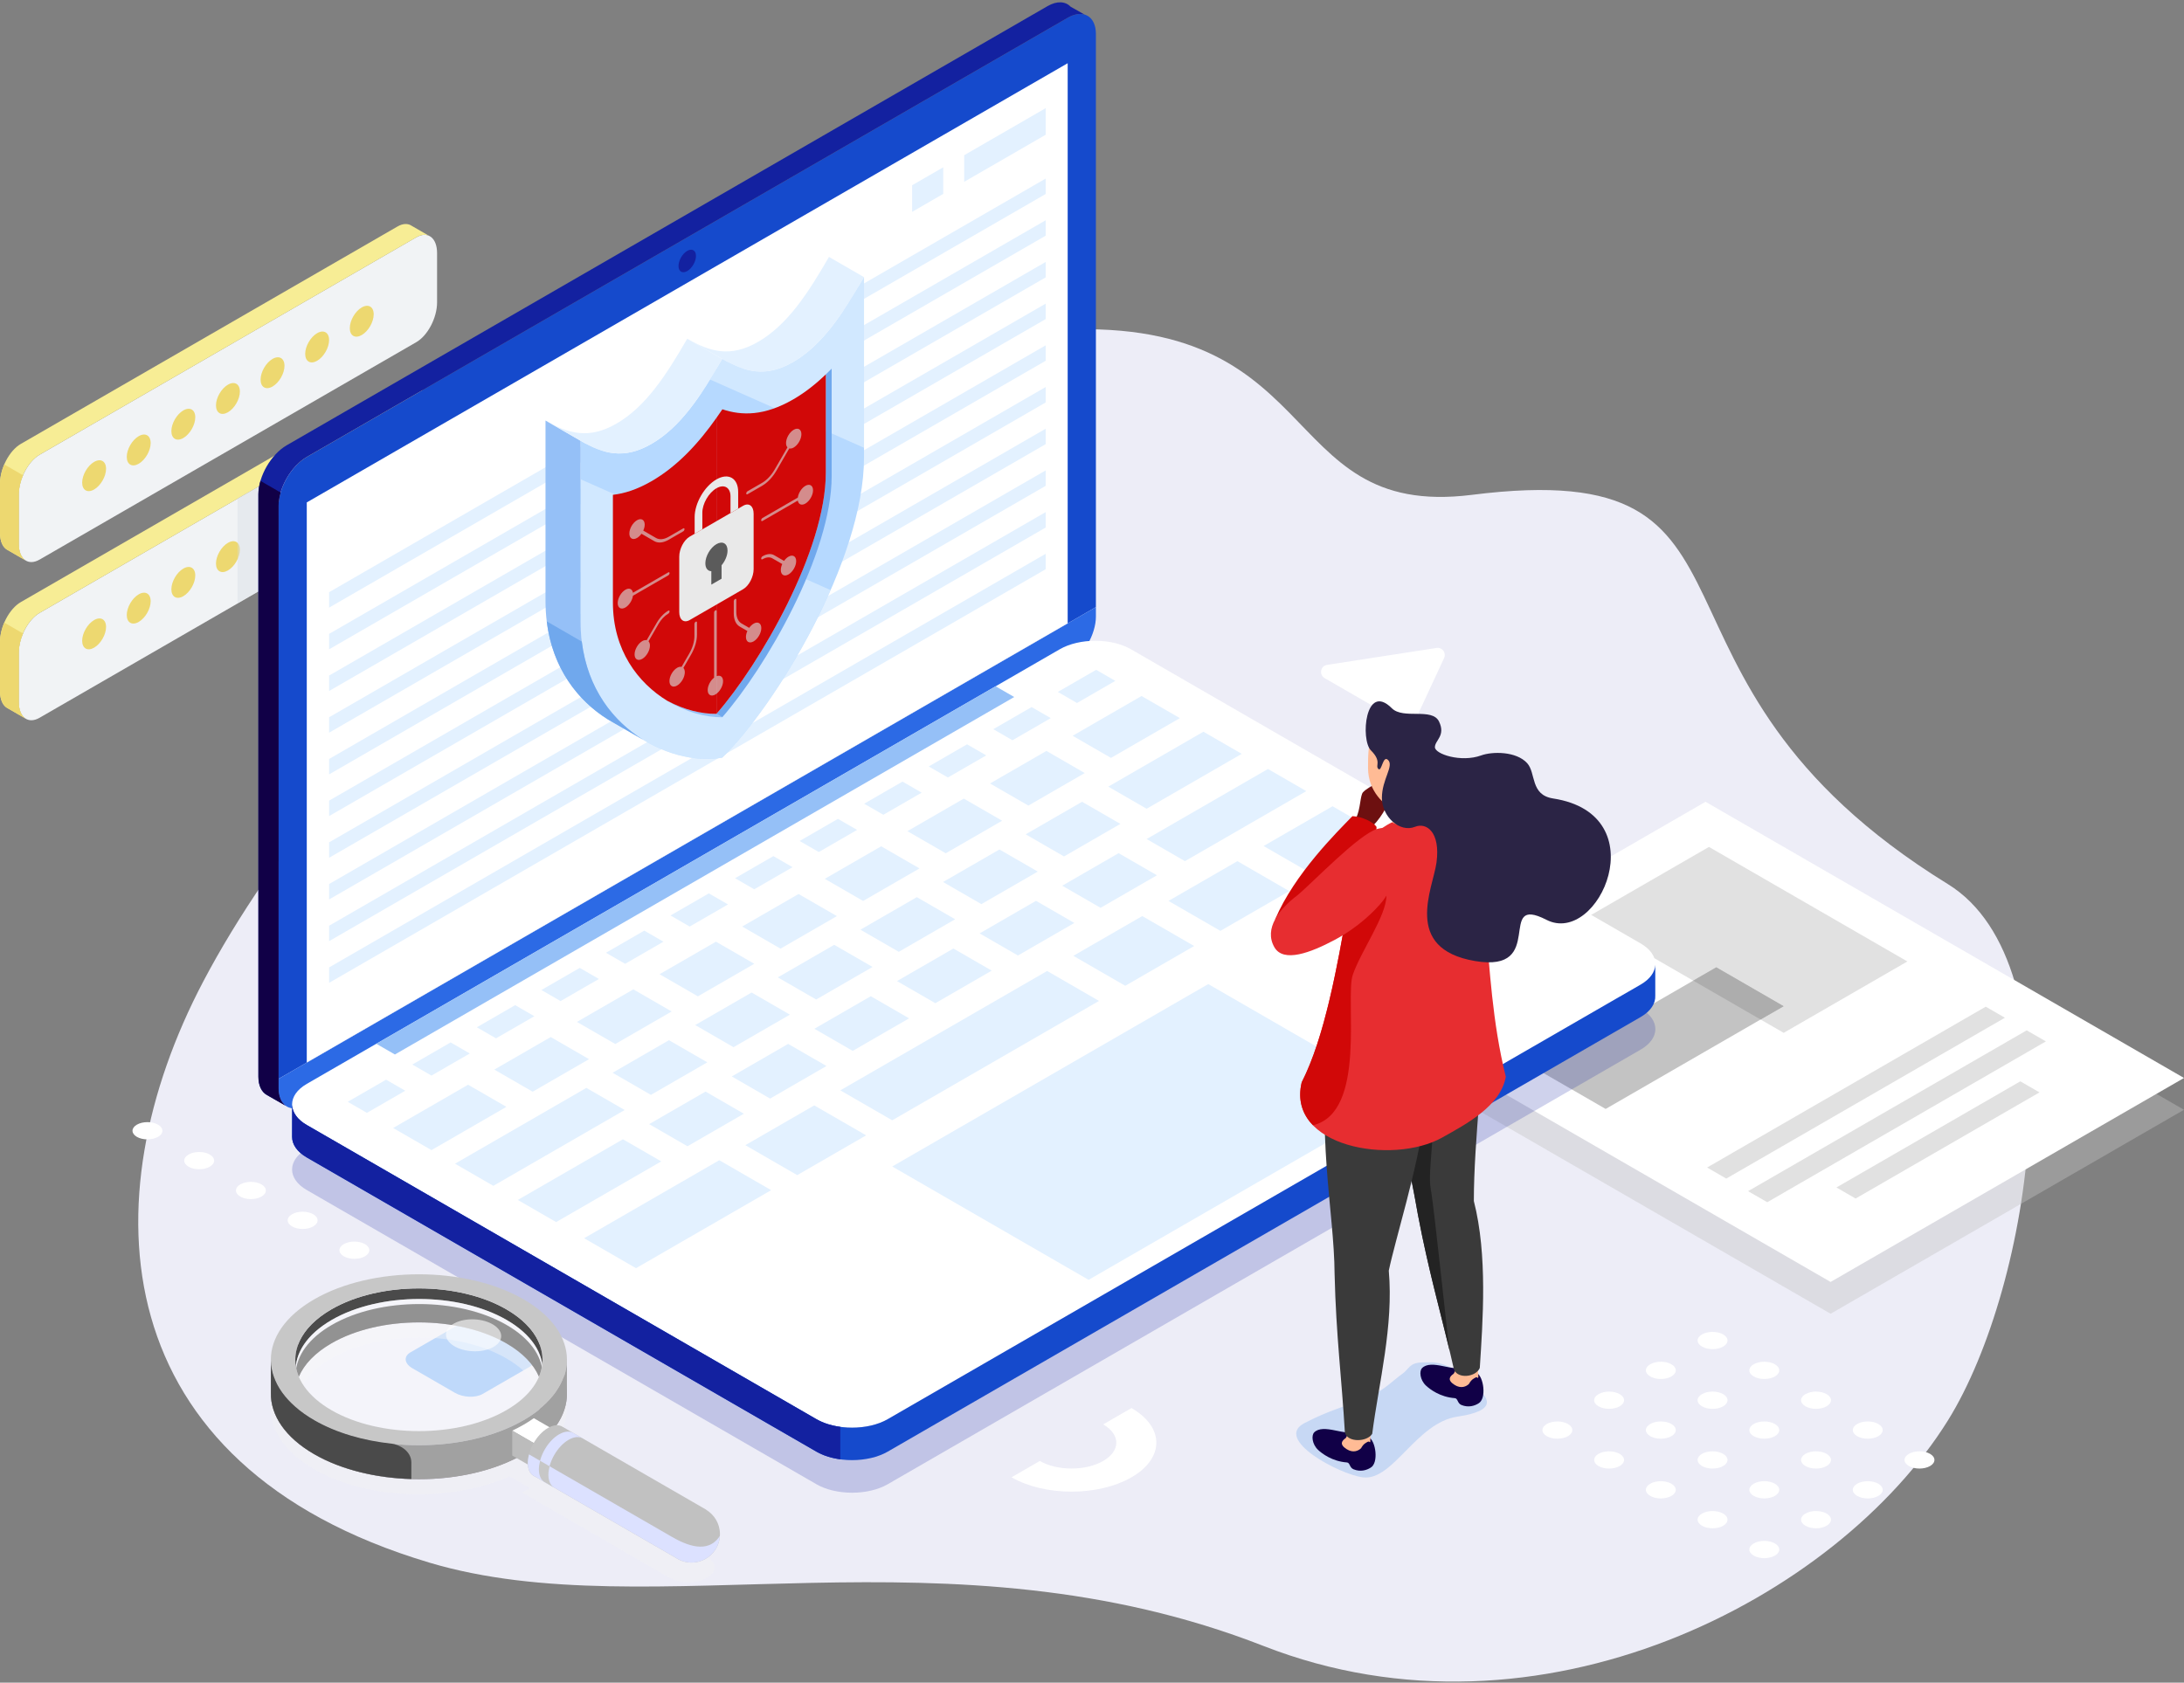 <svg xmlns="http://www.w3.org/2000/svg" width="436" height="336" viewBox="0 0 436 336" fill="none"><rect x="0" y="0" width="436" height="336" fill="#808080" stroke="none"/><g clip-path="url(#clip0_78_4802)"><path d="M85.672 312.018C20.492 292.56 17.8 239.329 40.555 196.029C67.76 144.258 141.638 72.131 206.767 66.204C265.897 60.821 253.553 103.888 293.852 98.811C358.003 90.726 321.574 135.062 388.865 176.543C415.011 192.659 405.724 256.546 388.876 283.629C366.76 319.175 307.397 350.235 252.261 328.682C189.156 304.013 130.12 325.288 85.672 312.02V312.018Z" fill="#EDEDF7"></path><path d="M288.293 131.398L282.442 144.004C282.089 144.767 281.157 145.062 280.429 144.642L264.444 135.413C263.275 134.737 263.606 132.969 264.939 132.763L286.777 129.384C287.907 129.21 288.773 130.362 288.293 131.4V131.398Z" fill="white"></path><path d="M343.995 268.897C342.83 269.569 340.94 269.569 339.775 268.897C338.61 268.225 338.61 267.133 339.775 266.459C340.94 265.788 342.83 265.788 343.995 266.459C345.16 267.131 345.16 268.223 343.995 268.897Z" fill="white"></path><path d="M333.669 274.859C332.504 275.531 330.613 275.531 329.448 274.859C328.284 274.187 328.284 273.096 329.448 272.422C330.613 271.75 332.504 271.75 333.669 272.422C334.834 273.094 334.834 274.185 333.669 274.859Z" fill="white"></path><path d="M323.342 280.821C322.177 281.493 320.287 281.493 319.122 280.821C317.957 280.149 317.957 279.058 319.122 278.384C320.287 277.712 322.177 277.712 323.342 278.384C324.507 279.056 324.507 280.147 323.342 280.821Z" fill="white"></path><path d="M308.793 284.346C309.958 283.674 311.848 283.674 313.013 284.346C314.178 285.017 314.178 286.109 313.013 286.783C311.848 287.455 309.958 287.455 308.793 286.783C307.628 286.111 307.628 285.02 308.793 284.346Z" fill="white"></path><path d="M354.322 274.859C353.157 275.531 351.266 275.531 350.102 274.859C348.937 274.187 348.937 273.096 350.102 272.422C351.266 271.75 353.157 271.75 354.322 272.422C355.487 273.094 355.487 274.185 354.322 274.859Z" fill="white"></path><path d="M343.995 280.821C342.83 281.493 340.94 281.493 339.775 280.821C338.61 280.15 338.61 279.058 339.775 278.384C340.94 277.71 342.83 277.712 343.995 278.384C345.16 279.056 345.16 280.147 343.995 280.821Z" fill="white"></path><path d="M333.669 286.783C332.504 287.455 330.613 287.455 329.448 286.783C328.284 286.111 328.284 285.02 329.448 284.346C330.613 283.674 332.504 283.674 333.669 284.346C334.834 285.017 334.834 286.109 333.669 286.783Z" fill="white"></path><path d="M319.119 290.31C320.284 289.639 322.175 289.636 323.34 290.31C324.504 290.982 324.504 292.074 323.34 292.746C322.175 293.417 320.284 293.417 319.119 292.746C317.954 292.074 317.954 290.982 319.119 290.31Z" fill="white"></path><path d="M364.651 280.821C363.486 281.493 361.595 281.493 360.43 280.821C359.265 280.149 359.265 279.058 360.43 278.384C361.595 277.712 363.486 277.712 364.651 278.384C365.815 279.056 365.815 280.147 364.651 280.821Z" fill="white"></path><path d="M354.322 286.783C353.157 287.455 351.266 287.455 350.102 286.783C348.937 286.111 348.937 285.02 350.102 284.346C351.266 283.674 353.157 283.674 354.322 284.346C355.487 285.017 355.487 286.109 354.322 286.783Z" fill="white"></path><path d="M343.995 292.745C342.83 293.417 340.94 293.417 339.775 292.745C338.61 292.074 338.61 290.982 339.775 290.31C340.94 289.636 342.83 289.636 343.995 290.31C345.16 290.982 345.16 292.074 343.995 292.745Z" fill="white"></path><path d="M329.446 296.272C330.613 295.601 332.501 295.601 333.666 296.272C334.831 296.944 334.831 298.036 333.666 298.71C332.501 299.382 330.611 299.382 329.446 298.71C328.281 298.038 328.281 296.946 329.446 296.272Z" fill="white"></path><path d="M374.977 286.783C373.812 287.455 371.922 287.455 370.757 286.783C369.592 286.111 369.592 285.02 370.757 284.346C371.922 283.674 373.812 283.674 374.977 284.346C376.142 285.017 376.142 286.109 374.977 286.783Z" fill="white"></path><path d="M364.651 292.745C363.486 293.417 361.595 293.417 360.43 292.745C359.265 292.074 359.265 290.982 360.43 290.308C361.595 289.636 363.486 289.636 364.651 290.308C365.815 290.982 365.815 292.074 364.651 292.745Z" fill="white"></path><path d="M354.322 298.707C353.157 299.379 351.266 299.379 350.102 298.707C348.937 298.033 348.937 296.944 350.102 296.27C351.266 295.598 353.157 295.598 354.322 296.27C355.487 296.942 355.487 298.033 354.322 298.707Z" fill="white"></path><path d="M339.775 302.234C340.94 301.563 342.83 301.563 343.995 302.234C345.16 302.906 345.16 304 343.995 304.672C342.83 305.343 340.94 305.343 339.775 304.672C338.61 304 338.61 302.906 339.775 302.234Z" fill="white"></path><path d="M381.084 290.308C382.248 289.636 384.139 289.636 385.304 290.308C386.469 290.982 386.469 292.074 385.304 292.745C384.139 293.417 382.248 293.417 381.084 292.745C379.919 292.074 379.919 290.982 381.084 290.308Z" fill="white"></path><path d="M370.757 296.272C371.922 295.601 373.812 295.601 374.977 296.272C376.142 296.944 376.142 298.036 374.977 298.71C373.812 299.382 371.922 299.382 370.757 298.71C369.592 298.036 369.592 296.946 370.757 296.272Z" fill="white"></path><path d="M360.428 302.234C361.593 301.563 363.484 301.563 364.648 302.234C365.813 302.906 365.813 304 364.648 304.672C363.484 305.343 361.593 305.343 360.428 304.672C359.263 304 359.263 302.906 360.428 302.234Z" fill="white"></path><path d="M350.102 308.197C351.266 307.525 353.157 307.525 354.322 308.197C355.487 308.869 355.487 309.96 354.322 310.634C353.157 311.306 351.266 311.306 350.102 310.634C348.937 309.962 348.937 308.871 350.102 308.197Z" fill="white"></path><path d="M27.326 224.576C28.491 223.904 30.381 223.904 31.546 224.576C32.711 225.25 32.711 226.34 31.546 227.014C30.381 227.685 28.491 227.685 27.326 227.014C26.161 226.342 26.161 225.25 27.326 224.576Z" fill="white"></path><path d="M37.653 230.54C38.818 229.869 40.708 229.869 41.873 230.54C43.038 231.212 43.038 232.304 41.873 232.978C40.708 233.65 38.818 233.65 37.653 232.978C36.486 232.304 36.486 231.214 37.653 230.54Z" fill="white"></path><path d="M47.979 236.502C49.144 235.831 51.034 235.831 52.199 236.502C53.364 237.174 53.364 238.266 52.199 238.94C51.034 239.612 49.144 239.612 47.979 238.94C46.814 238.268 46.814 237.176 47.979 236.502Z" fill="white"></path><path d="M58.308 242.462C59.475 241.791 61.363 241.791 62.528 242.462C63.693 243.136 63.693 244.226 62.528 244.9C61.361 245.572 59.472 245.572 58.308 244.9C57.143 244.228 57.143 243.136 58.308 242.462Z" fill="white"></path><path d="M68.634 248.427C69.801 247.755 71.69 247.755 72.855 248.427C74.019 249.098 74.019 250.19 72.855 250.864C71.688 251.536 69.799 251.536 68.634 250.864C67.469 250.19 67.469 249.101 68.634 248.427Z" fill="white"></path><path d="M91.224 264.685L81.944 270.042C80.529 270.858 80.705 272.286 82.34 273.229L90.825 278.129C92.46 279.073 94.931 279.174 96.344 278.358L105.624 273.001C107.039 272.185 106.862 270.757 105.228 269.814L96.742 264.913C95.108 263.97 92.636 263.867 91.224 264.685Z" fill="#95C0F7"></path><path d="M225.883 281.168L220.233 284.43C223.725 286.448 223.725 289.714 220.233 291.731C216.74 293.749 211.08 293.749 207.587 291.731L201.937 294.994C208.55 298.811 219.272 298.811 225.885 294.994C232.497 291.176 232.497 284.986 225.885 281.168H225.883Z" fill="white"></path><path d="M7.904 111.743L83.102 68.329C85.397 67.005 87.255 63.45 87.255 60.39V50.533C87.255 47.473 85.395 46.067 83.102 47.391L7.904 90.806C5.609 92.13 3.751 95.685 3.751 98.742V108.6C3.751 111.659 5.611 113.065 7.904 111.741V111.743Z" fill="#F1F3F5"></path><path d="M47.889 78.19C47.889 76.668 46.821 76.052 45.503 76.812C44.185 77.573 43.117 79.424 43.117 80.947C43.117 82.469 44.185 83.085 45.503 82.325C46.821 81.564 47.889 79.713 47.889 78.19Z" fill="#EDD870"></path><path d="M56.794 73.048C56.794 71.526 55.726 70.91 54.408 71.67C53.091 72.43 52.023 74.282 52.023 75.804C52.023 77.327 53.091 77.942 54.408 77.182C55.726 76.422 56.794 74.571 56.794 73.048Z" fill="#EDD870"></path><path d="M65.697 67.907C65.697 66.384 64.629 65.769 63.312 66.529C61.994 67.289 60.926 69.141 60.926 70.663C60.926 72.185 61.994 72.801 63.312 72.041C64.629 71.281 65.697 69.429 65.697 67.907Z" fill="#EDD870"></path><path d="M74.603 62.767C74.603 61.245 73.535 60.629 72.217 61.389C70.9 62.149 69.832 64.001 69.832 65.523C69.832 67.045 70.9 67.661 72.217 66.901C73.535 66.141 74.603 64.289 74.603 62.767Z" fill="#EDD870"></path><path d="M34.212 86.086C34.212 84.564 35.28 82.714 36.598 81.952C37.916 81.192 38.983 81.808 38.983 83.33C38.983 84.852 37.916 86.702 36.598 87.464C35.28 88.224 34.212 87.608 34.212 86.086Z" fill="#EDD870"></path><path d="M25.306 91.228C25.306 89.705 26.374 87.856 27.692 87.094C29.009 86.334 30.077 86.949 30.077 88.472C30.077 89.994 29.009 91.844 27.692 92.606C26.374 93.366 25.306 92.75 25.306 91.228Z" fill="#EDD870"></path><path d="M16.403 96.367C16.403 94.845 17.471 92.996 18.788 92.233C20.106 91.473 21.174 92.089 21.174 93.611C21.174 95.134 20.106 96.983 18.788 97.745C17.471 98.505 16.403 97.89 16.403 96.367Z" fill="#EDD870"></path><path d="M4.156 88.642L79.353 45.228C80.462 44.588 81.465 44.59 82.21 45.103L85.673 47.101C84.964 46.763 84.073 46.83 83.102 47.392L7.904 90.806C5.609 92.13 3.751 95.685 3.751 98.743V108.6C3.751 110.228 4.281 111.382 5.12 111.911L1.585 109.87H1.587C0.622 109.411 0.002 108.201 0.002 106.436V96.579C0.002 93.519 1.863 89.966 4.156 88.642Z" fill="#F7ED95"></path><path d="M3.749 98.745V108.602C3.749 110.23 4.279 111.384 5.118 111.913L1.583 109.872H1.585C0.62 109.414 0 108.203 0 106.438V96.581C0 95.321 0.319 93.98 0.851 92.744L4.599 94.908C4.068 96.144 3.749 97.485 3.749 98.745Z" fill="#EDD870"></path><path d="M7.904 143.326L83.102 99.912C85.397 98.587 87.255 95.032 87.255 91.975V82.118C87.255 79.058 85.395 77.652 83.102 78.976L7.904 122.391C5.609 123.715 3.751 127.27 3.751 130.327V140.184C3.751 143.244 5.611 144.65 7.904 143.326Z" fill="#F1F3F5"></path><path d="M47.889 109.773C47.889 108.251 46.821 107.635 45.503 108.395C44.185 109.155 43.117 111.007 43.117 112.529C43.117 114.051 44.185 114.667 45.503 113.907C46.821 113.147 47.889 111.295 47.889 109.773Z" fill="#EDD870"></path><path d="M56.794 104.633C56.794 103.111 55.726 102.495 54.408 103.255C53.091 104.015 52.023 105.867 52.023 107.389C52.023 108.912 53.091 109.527 54.408 108.767C55.726 108.007 56.794 106.156 56.794 104.633Z" fill="#EDD870"></path><path d="M65.697 99.492C65.697 97.969 64.629 97.354 63.312 98.114C61.994 98.874 60.926 100.725 60.926 102.248C60.926 103.77 61.994 104.386 63.312 103.626C64.629 102.866 65.697 101.014 65.697 99.492Z" fill="#EDD870"></path><path d="M74.603 94.35C74.603 92.828 73.535 92.212 72.217 92.972C70.9 93.732 69.832 95.584 69.832 97.106C69.832 98.628 70.9 99.244 72.217 98.484C73.535 97.724 74.603 95.872 74.603 94.35Z" fill="#EDD870"></path><path d="M34.212 117.671C34.212 116.149 35.28 114.299 36.598 113.537C37.916 112.777 38.983 113.393 38.983 114.915C38.983 116.437 37.916 118.287 36.598 119.049C35.28 119.809 34.212 119.193 34.212 117.671Z" fill="#EDD870"></path><path d="M25.306 122.811C25.306 121.288 26.374 119.439 27.692 118.677C29.009 117.917 30.077 118.532 30.077 120.055C30.077 121.577 29.009 123.427 27.692 124.189C26.374 124.949 25.306 124.333 25.306 122.811Z" fill="#EDD870"></path><path d="M16.403 127.952C16.403 126.43 17.471 124.58 18.788 123.818C20.106 123.058 21.174 123.674 21.174 125.196C21.174 126.719 20.106 128.568 18.788 129.33C17.471 130.09 16.403 129.475 16.403 127.952Z" fill="#EDD870"></path><path d="M4.156 120.227L79.353 76.812C80.462 76.173 81.465 76.175 82.21 76.688L85.673 78.686C84.964 78.348 84.073 78.415 83.102 78.977L7.904 122.391C5.609 123.715 3.751 127.27 3.751 130.327V140.185C3.751 141.812 4.281 142.967 5.12 143.496L1.585 141.455H1.587C0.622 140.996 0.002 139.786 0.002 138.021V128.164C0.002 125.104 1.863 121.551 4.156 120.227Z" fill="#F7ED95"></path><path d="M3.749 130.33V140.187C3.749 141.815 4.279 142.969 5.118 143.498L1.583 141.457H1.585C0.62 140.998 0 139.788 0 138.023V128.166C0 126.906 0.319 125.565 0.851 124.329L4.599 126.493C4.068 127.728 3.749 129.07 3.749 130.33Z" fill="#EDD870"></path><path opacity="0.4" d="M47.428 99.468L52.471 96.661V117.596L47.428 120.404V99.468Z" fill="#D5DDE5"></path><path opacity="0.4" d="M365.449 262.338L436 221.605L340.479 166.456L269.93 207.189L365.449 262.338Z" fill="#C3C3C3"></path><path d="M365.449 255.984L436 215.253L340.479 160.104L269.93 200.837L365.449 255.984Z" fill="white"></path><path d="M344.622 235.344L400.249 203.227L396.42 201.018L340.795 233.135L344.622 235.344Z" fill="#E1E1E1"></path><path d="M352.802 240.066L408.429 207.951L404.6 205.742L348.975 237.857L352.802 240.066Z" fill="#E1E1E1"></path><path d="M370.44 239.329L407.15 218.133L403.324 215.924L366.614 237.118L370.44 239.329Z" fill="#E1E1E1"></path><path d="M316.471 183.375L341.166 169.117L380.777 191.988L356.083 206.244L316.471 183.375Z" fill="#E1E1E1"></path><path d="M320.541 221.439L356.072 200.925L342.626 193.161L307.094 213.677L320.541 221.439Z" fill="#C3C3C3"></path><path d="M338.024 195.818L342.626 193.161L356.072 200.925L351.471 203.58L338.024 195.818Z" fill="#ADADAD"></path><path d="M218.781 6.804C218.781 3.223 216.245 1.759 213.147 3.551L61.242 91.249C58.144 93.038 55.608 97.431 55.605 101.014V215.431L218.779 121.226V6.804H218.781Z" fill="#154ACC"></path><path d="M55.608 215.432V217.318C55.608 220.899 58.144 222.361 61.242 220.571L213.147 132.873C216.245 131.083 218.781 126.689 218.781 123.11V121.226L55.608 215.432Z" fill="#2C6AE5"></path><path d="M57.223 88.922L209.125 1.223C211.019 0.13 212.701 0.257 213.724 1.333L216.521 2.916C215.573 2.64 214.411 2.821 213.145 3.551L61.24 91.25C58.142 93.039 55.606 97.431 55.603 101.014V215.432V217.318C55.603 218.965 56.146 220.156 57.027 220.797L53.259 218.638C52.227 218.054 51.584 216.788 51.584 214.99V98.687C51.584 95.106 54.12 90.713 57.221 88.924L57.223 88.922Z" fill="#1321A0"></path><path d="M213.146 12.624L213.144 124.479L61.242 212.178V100.325L213.146 12.624Z" fill="white"></path><path opacity="0.2" d="M225.779 142.635C221.869 140.38 215.474 140.38 211.564 142.635L61.243 229.423C57.332 231.683 57.332 235.374 61.243 237.63L162.995 296.382C166.905 298.634 173.3 298.634 177.21 296.382L327.534 209.59C331.446 207.333 331.446 203.643 327.534 201.382L225.779 142.635Z" fill="#1321A0"></path><path d="M225.779 129.647C221.869 127.392 215.474 127.392 211.564 129.647L61.243 216.435C57.333 218.696 57.333 222.386 61.243 224.643L162.995 283.394C166.905 285.646 173.3 285.646 177.21 283.394L327.534 196.602C331.446 194.345 331.446 190.655 327.534 188.394L225.779 129.647Z" fill="white"></path><path d="M327.534 196.602L177.21 283.394C173.3 285.646 166.905 285.646 162.995 283.394L61.242 224.642C59.363 223.562 58.398 222.143 58.325 220.715C58.314 220.715 58.314 227.013 58.314 227.013C58.312 228.501 59.283 229.991 61.242 231.121L162.995 289.873C166.905 292.129 173.3 292.129 177.21 289.873L327.534 203.083C329.566 201.909 330.531 200.348 330.449 198.804V192.674C330.378 194.102 329.409 195.516 327.534 196.6V196.602Z" fill="#154ACC"></path><path d="M138.94 51.103C138.94 49.99 138.158 49.54 137.196 50.096C136.231 50.651 135.452 52.006 135.452 53.119C135.452 54.232 136.233 54.682 137.196 54.127C138.16 53.571 138.94 52.217 138.94 51.103Z" fill="#1321A0"></path><path d="M215.005 140.376L222.655 135.96L218.831 133.751L211.178 138.167L215.005 140.376Z" fill="#E3F1FF"></path><path d="M202.118 147.817L209.77 143.399L205.944 141.19L198.292 145.608L202.118 147.817Z" fill="#E3F1FF"></path><path d="M189.231 155.257L196.881 150.839L193.057 148.629L185.405 153.05L189.231 155.257Z" fill="#E3F1FF"></path><path d="M176.347 162.698L183.995 158.282L180.168 156.071L172.518 160.489L176.347 162.698Z" fill="#E3F1FF"></path><path d="M163.457 170.138L171.108 165.719L167.281 163.512L159.631 167.931L163.457 170.138Z" fill="#E3F1FF"></path><path d="M150.571 177.579L158.221 173.16L154.397 170.951L146.742 175.367L150.571 177.579Z" fill="#E3F1FF"></path><path d="M137.684 185.02L145.332 180.602L141.508 178.393L133.858 182.809L137.684 185.02Z" fill="#E3F1FF"></path><path d="M124.795 192.459L132.448 188.041L128.621 185.832L120.969 190.25L124.795 192.459Z" fill="#E3F1FF"></path><path d="M111.909 199.899L119.561 195.483L115.735 193.273L108.082 197.69L111.909 199.899Z" fill="#E3F1FF"></path><path d="M99.022 207.34L106.674 202.922L102.846 200.712L95.195 205.131L99.022 207.34Z" fill="#E3F1FF"></path><path d="M86.135 214.779L93.785 210.363L89.959 208.154L82.309 212.572L86.135 214.779Z" fill="#E3F1FF"></path><path d="M73.246 222.221L80.901 217.802L77.075 215.593L69.422 220.012L73.246 222.221Z" fill="#E3F1FF"></path><path d="M221.787 151.342L235.544 143.399L227.892 138.981L214.135 146.924L221.787 151.342Z" fill="#E3F1FF"></path><path d="M228.903 161.495L247.894 150.531L240.242 146.112L221.251 157.078L228.903 161.495Z" fill="#E3F1FF"></path><path d="M236.556 171.959L260.781 157.972L253.131 153.554L228.906 167.541L236.556 171.959Z" fill="#E3F1FF"></path><path d="M262.62 174.918L276.377 166.974L266.018 160.995L252.261 168.936L262.62 174.918Z" fill="#E3F1FF"></path><path d="M243.629 185.881L257.386 177.941L247.027 171.959L233.27 179.9L243.629 185.881Z" fill="#E3F1FF"></path><path d="M224.636 196.847L238.393 188.904L228.034 182.923L214.277 190.866L224.636 196.847Z" fill="#E3F1FF"></path><path d="M159.153 234.655L172.91 226.71L162.551 220.73L148.792 228.674L159.153 234.655Z" fill="#E3F1FF"></path><path d="M126.968 253.237L153.95 237.657L143.591 231.677L116.609 247.255L126.968 253.237Z" fill="#E3F1FF"></path><path d="M178.115 223.706L219.4 199.871L209.043 193.889L167.754 217.727L178.115 223.706Z" fill="#E3F1FF"></path><path d="M205.294 160.864L216.551 154.366L208.901 149.947L197.642 156.446L205.294 160.864Z" fill="#E3F1FF"></path><path d="M212.41 171.018L223.669 164.518L216.017 160.1L204.758 166.6L212.41 171.018Z" fill="#E3F1FF"></path><path d="M219.709 181.278L230.966 174.78L223.316 170.361L212.057 176.862L219.709 181.278Z" fill="#E3F1FF"></path><path d="M203.216 190.799L214.473 184.299L206.823 179.883L195.564 186.383L203.216 190.799Z" fill="#E3F1FF"></path><path d="M186.723 200.323L197.982 193.822L190.33 189.406L179.073 195.905L186.723 200.323Z" fill="#E3F1FF"></path><path d="M170.23 209.846L181.486 203.346L173.836 198.928L162.579 205.428L170.23 209.846Z" fill="#E3F1FF"></path><path d="M153.737 219.367L164.993 212.867L157.343 208.449L146.086 214.949L153.737 219.367Z" fill="#E3F1FF"></path><path d="M137.243 228.889L148.5 222.391L140.85 217.97L129.591 224.471L137.243 228.889Z" fill="#E3F1FF"></path><path d="M111.022 244.03L132.009 231.912L124.356 227.494L103.369 239.612L111.022 244.03Z" fill="#E3F1FF"></path><path d="M195.915 180.539L207.174 174.041L199.521 169.623L188.265 176.123L195.915 180.539Z" fill="#E3F1FF"></path><path d="M179.424 190.063L190.68 183.562L183.03 179.144L171.771 185.644L179.424 190.063Z" fill="#E3F1FF"></path><path d="M162.933 199.586L174.19 193.086L166.537 188.667L155.278 195.168L162.933 199.586Z" fill="#E3F1FF"></path><path d="M146.437 209.108L157.696 202.609L150.044 198.189L138.785 204.689L146.437 209.108Z" fill="#E3F1FF"></path><path d="M129.944 218.631L141.203 212.131L133.548 207.712L122.291 214.213L129.944 218.631Z" fill="#E3F1FF"></path><path d="M98.486 236.793L124.71 221.652L117.057 217.234L90.834 232.373L98.486 236.793Z" fill="#E3F1FF"></path><path d="M188.801 170.387L200.06 163.887L192.407 159.468L181.15 165.971L188.801 170.387Z" fill="#E3F1FF"></path><path d="M172.308 179.908L183.564 173.408L175.914 168.992L164.655 175.49L172.308 179.908Z" fill="#E3F1FF"></path><path d="M155.816 189.43L167.071 182.932L159.421 178.516L148.164 185.014L155.816 189.43Z" fill="#E3F1FF"></path><path d="M139.321 198.953L150.58 192.453L142.929 188.037L131.67 194.537L139.321 198.953Z" fill="#E3F1FF"></path><path d="M122.828 208.474L134.087 201.976L126.434 197.56L115.175 204.058L122.828 208.474Z" fill="#E3F1FF"></path><path d="M106.334 217.998L117.593 211.498L109.941 207.082L98.682 213.582L106.334 217.998Z" fill="#E3F1FF"></path><path d="M86.135 229.66L101.097 221.021L93.447 216.603L78.483 225.244L86.135 229.66Z" fill="#E3F1FF"></path><path d="M78.837 210.565L202.472 139.183L198.757 137.041L75.122 208.423L78.837 210.565Z" fill="#95C0F7"></path><path d="M178.117 232.93L241.207 196.505L280.41 219.139L217.322 255.564L178.117 232.93Z" fill="#E3F1FF"></path><path d="M55.605 101.014V215.432V217.318C55.605 218.965 56.148 220.156 57.029 220.797L53.261 218.638C52.229 218.054 51.586 216.788 51.586 214.99V98.687C51.586 97.83 51.734 96.928 51.997 96.025L56.019 98.347C55.754 99.251 55.605 100.155 55.605 101.014Z" fill="#110047"></path><path d="M61.242 224.645L162.995 283.396C164.351 284.178 166.009 284.682 167.755 284.921V291.404C166.009 291.165 164.351 290.659 162.995 289.877L61.242 231.126C59.283 229.996 58.312 228.506 58.314 227.018C58.314 227.018 58.314 220.72 58.325 220.72C58.398 222.147 59.365 223.564 61.242 224.647V224.645Z" fill="#1321A0"></path><path d="M192.486 36.303L208.753 26.911V21.597L192.486 30.989V36.303Z" fill="#E3F1FF"></path><path d="M182.09 42.304L188.304 38.717V33.405L182.09 36.992V42.304Z" fill="#E3F1FF"></path><path d="M65.698 121.331L208.753 38.738V35.657L65.698 118.25V121.331Z" fill="#E3F1FF"></path><path d="M65.698 129.656L208.753 47.064V43.981L65.698 126.574V129.656Z" fill="#E3F1FF"></path><path d="M65.698 137.982L208.753 55.389V52.308L65.698 134.901V137.982Z" fill="#E3F1FF"></path><path d="M65.698 146.306L208.753 63.715V60.631L65.698 143.225V146.306Z" fill="#E3F1FF"></path><path d="M65.698 154.633L208.753 72.039V68.958L65.698 151.552V154.633Z" fill="#E3F1FF"></path><path d="M65.698 162.957L208.753 80.366V77.282L65.698 159.876V162.957Z" fill="#E3F1FF"></path><path d="M65.698 171.283L208.753 88.69V85.608L65.698 168.202V171.283Z" fill="#E3F1FF"></path><path d="M65.698 179.607L208.753 97.016V93.933L65.698 176.526V179.607Z" fill="#E3F1FF"></path><path d="M65.698 187.933L208.753 105.34V102.259L65.698 184.852V187.933Z" fill="#E3F1FF"></path><path d="M65.698 196.258L208.753 113.666V110.583L65.698 193.177V196.258Z" fill="#E3F1FF"></path><path opacity="0.4" d="M62.727 269.25C74.267 262.586 92.983 262.586 104.526 269.25C115.499 275.587 116.033 285.659 106.143 292.364L110.107 294.653L111.664 293.755L140.792 310.612C142.995 311.883 143.234 313.806 141.326 314.908L140.811 315.205C138.904 316.305 135.575 316.168 133.372 314.897L104.244 298.042L105.801 297.144L101.729 294.793C90.134 299.997 73.382 299.539 62.727 293.387C51.183 286.723 51.183 275.918 62.727 269.254V269.25ZM66.176 291.391C75.814 296.955 91.439 296.955 101.077 291.391C110.714 285.827 110.714 276.805 101.077 271.24C91.439 265.676 75.811 265.676 66.174 271.24C56.536 276.803 56.536 285.825 66.174 291.391H66.176Z" fill="#F3F3F3"></path><path d="M104.526 290.379C92.985 297.043 74.269 297.043 62.728 290.379C51.185 283.715 51.185 272.91 62.728 266.246C74.269 259.582 92.987 259.582 104.528 266.246C116.071 272.912 116.069 283.715 104.528 290.381L104.526 290.379ZM101.079 268.236C91.441 262.672 75.813 262.672 66.176 268.236C56.538 273.799 56.538 282.821 66.176 288.387C75.813 293.951 91.439 293.951 101.076 288.387C110.714 282.823 110.714 273.802 101.076 268.236H101.079Z" fill="#A399A3"></path><path d="M66.175 261.447C75.813 255.883 91.441 255.883 101.078 261.447C107.404 265.099 109.579 270.24 107.6 274.917C106.565 272.469 104.39 270.148 101.078 268.236C91.441 262.672 75.813 262.672 66.175 268.236C62.864 270.148 60.691 272.469 59.656 274.917C57.677 270.24 59.852 265.099 66.175 261.447Z" fill="#4A4A4A"></path><path opacity="0.4" d="M101.13 263.564C91.494 258 75.869 258 66.233 263.564C56.596 269.128 56.598 278.147 66.233 283.713C75.871 289.277 91.494 289.277 101.13 283.713C110.767 278.15 110.767 269.128 101.13 263.564Z" fill="white"></path><path opacity="0.6" d="M98.542 264.558C96.443 263.221 92.95 263.07 90.743 264.22C88.536 265.37 88.448 267.387 90.547 268.722C92.647 270.057 96.139 270.21 98.346 269.06C100.553 267.91 100.641 265.893 98.54 264.558H98.542Z" fill="white"></path><path d="M101.13 264.571C91.494 259.007 75.869 259.007 66.233 264.571C61.636 267.226 59.238 270.664 59.027 274.14C58.796 270.328 61.193 266.472 66.233 263.561C75.871 257.997 91.494 257.997 101.13 263.561C106.17 266.472 108.569 270.326 108.336 274.14C108.125 270.664 105.727 267.224 101.13 264.571Z" fill="#F5F5FA"></path><path d="M104.526 283.588C92.985 290.252 74.269 290.252 62.728 283.588C51.185 276.924 51.185 266.119 62.728 259.455C74.269 252.791 92.987 252.791 104.528 259.455C116.071 266.119 116.069 276.924 104.528 283.588H104.526ZM101.079 261.447C91.441 255.883 75.813 255.883 66.176 261.447C56.538 267.011 56.538 276.032 66.176 281.598C75.813 287.162 91.439 287.162 101.076 281.598C110.714 276.034 110.714 267.013 101.076 261.447H101.079Z" fill="#C7C7C7"></path><path d="M62.728 283.588C74.271 290.254 92.985 290.254 104.526 283.588C110.223 280.298 113.102 276.002 113.177 271.689V278.14C113.252 282.563 110.374 287.001 104.528 290.375C92.987 297.039 74.271 297.039 62.73 290.375C56.885 287.001 54.006 282.563 54.081 278.14V271.717C54.167 276.017 57.046 280.304 62.73 283.584L62.728 283.588Z" fill="#A1A1A1"></path><path d="M62.729 283.588C67.112 286.12 72.532 287.677 78.201 288.28C79.498 288.417 82.12 289.597 82.12 292.065V295.336C75.066 295.129 68.116 293.488 62.729 290.379C56.883 287.005 54.004 282.567 54.079 278.145V271.722C54.166 276.022 57.044 280.306 62.729 283.588Z" fill="#4A4A4A"></path><path d="M104.526 284.496C105.254 284.077 105.934 283.639 106.569 283.189L111.541 286.06L107.232 288.547L102.261 285.676C103.042 285.31 103.798 284.916 104.524 284.496H104.526Z" fill="white"></path><path d="M107.234 293.52L102.263 290.65V285.674L107.234 288.547V293.52Z" fill="#BCBCBC"></path><path d="M105.363 292.115C105.363 289.546 107.166 286.426 109.388 285.143C110.544 284.475 111.582 284.441 112.316 284.917V284.912L140.975 301.457L140.966 301.474C142.615 302.469 143.726 304.269 143.726 306.336C143.726 309.473 141.181 312.018 138.044 312.018C136.892 312.018 135.824 311.668 134.929 311.078L134.858 311.037C134.881 311.052 134.907 311.062 134.929 311.078L134.847 311.03L106.84 294.86C105.938 294.528 105.361 293.566 105.361 292.115H105.363Z" fill="#C1C1C1"></path><path d="M109.058 296.134L110.46 296.944C109.853 296.481 109.48 295.639 109.48 294.481C109.48 291.912 111.283 288.792 113.507 287.509C114.663 286.841 115.703 286.807 116.435 287.283L114.536 286.187V286.191C113.8 285.715 112.762 285.75 111.606 286.417C109.383 287.7 107.581 290.822 107.581 293.389C107.581 294.84 108.158 295.803 109.06 296.134H109.058Z" fill="#DCE1FF"></path><path d="M106.841 294.86C105.938 294.528 105.361 293.566 105.361 292.115C105.361 291.568 105.458 290.993 105.609 290.418L134.05 306.84C136.916 308.507 141.324 310.432 143.707 306.692C143.524 309.663 141.061 312.019 138.042 312.019C136.89 312.019 135.822 311.668 134.926 311.078L134.855 311.037C134.879 311.052 134.905 311.063 134.926 311.078L134.845 311.03L106.838 294.86H106.841Z" fill="#DCE1FF"></path><path d="M109.48 294.483C109.48 295.641 109.853 296.481 110.46 296.946L109.058 296.137C109.041 296.13 109.026 296.119 109.006 296.111L108.554 295.85C107.949 295.387 107.579 294.548 107.579 293.389C107.579 292.842 107.676 292.272 107.824 291.697L109.723 292.793C109.575 293.366 109.478 293.936 109.478 294.481L109.48 294.483Z" fill="#C7C7C7"></path><path opacity="0.3" d="M295.443 277.695C296.668 278.92 299.331 281.654 291.005 282.869C282.679 284.083 278.142 295.76 272.072 295.006C267.469 294.436 254.085 287.382 260.46 284.143C265.852 281.407 266.681 281.611 273.59 278.739C276.318 277.604 278.411 275.389 279.867 274.398C281.322 273.408 281.29 272.109 283.885 272.058C286.395 272.006 289.149 271.392 295.445 277.69L295.443 277.695Z" fill="#70A8ED"></path><path d="M270.684 163.408C271.633 161.623 271.5 158.859 272.103 158.2C272.708 157.543 274.049 156.833 274.049 156.833C274.732 157.201 277.481 159.399 277.481 159.399C277.193 160.187 276.321 162.597 274.09 164.9C273.304 164.565 270.684 163.406 270.684 163.406V163.408Z" fill="#6D1010"></path><path d="M254.584 183.53C258.447 174.465 266.89 166.169 269.988 162.974C271.887 163.034 274.163 164.149 274.801 165.112C274.91 168.604 268.55 182.656 265.15 185.401C261.75 188.146 256.496 191.652 254.587 183.53H254.584Z" fill="#D10808"></path><path d="M294.788 274.146C296.201 274.863 296.817 279.314 295.148 280.242C294.383 280.722 293.145 281.122 291.754 280.556C290.906 280.209 291.078 279.234 290.417 279.187C287.489 278.971 285.446 277.41 284.666 276.674C283.454 275.526 283.305 273.776 283.9 273.181C284.778 272.301 286.298 272.426 288.016 272.783C289.965 273.186 290.701 273.291 291.748 273.291C293.38 273.291 294.79 274.148 294.79 274.148L294.788 274.146Z" fill="#110047"></path><path d="M294.504 271.681C293.542 271.681 290.555 273.352 290.555 273.352C290.555 273.352 290.532 273.823 290.254 274.234C290.217 274.271 290.189 274.31 290.157 274.348C289.485 274.814 288.803 275.55 290.394 276.549C291.694 277.367 292.752 276.846 293.258 276.347C293.46 275.965 293.761 275.541 294.179 275.298C294.388 275.177 294.728 274.9 294.909 275.081C295.174 275.345 295.142 274.801 295.109 274.445C294.965 272.802 294.909 271.681 294.504 271.681Z" fill="#FFBB95"></path><path d="M296.151 200.54C291.836 200.62 280.388 205.197 276.077 205.273C277.684 218.241 280.916 230.017 283.071 242.579C285.388 254.785 287.997 263.363 290.275 273.52C291.109 275.41 294.64 274.979 295.415 273.16C296.016 263.807 297 250.627 294.229 239.831C294.229 227.216 296.427 212.292 296.154 200.542L296.151 200.54Z" fill="#3A3A3A"></path><path d="M278.162 218.064L285.125 220.418C287.121 224.909 284.875 233.335 285.624 237.417C286.374 241.5 289.113 268.535 289.418 269.831C287.358 261.197 285.101 253.282 283.069 242.578C281.641 234.256 279.746 226.272 278.159 218.064H278.162Z" fill="#232323"></path><path d="M273.25 286.985C274.663 287.702 275.279 292.153 273.61 293.081C272.846 293.561 271.608 293.962 270.217 293.395C269.368 293.049 269.54 292.073 268.879 292.026C265.951 291.811 263.908 290.25 263.128 289.513C261.916 288.366 261.768 286.615 262.362 286.021C263.242 285.14 264.76 285.265 266.479 285.622C268.427 286.025 269.164 286.131 270.208 286.131C271.84 286.131 273.25 286.988 273.25 286.988V286.985Z" fill="#110047"></path><path d="M273.231 285.181C272.268 285.181 269.017 286.189 269.017 286.189C269.017 286.189 268.994 286.66 268.716 287.072C268.679 287.108 268.651 287.147 268.619 287.186C267.947 287.651 267.264 288.387 268.856 289.386C270.156 290.205 271.213 289.683 271.719 289.184C271.922 288.803 272.223 288.376 272.641 288.135C272.85 288.015 273.19 287.737 273.371 287.918C273.636 288.183 273.541 287.638 273.571 287.283C273.601 286.927 273.636 285.181 273.231 285.181Z" fill="#FFBB95"></path><path d="M284.378 222.827C285.556 217.255 291.766 206.295 290.928 200.54C286.658 199.911 269.889 205.645 265.624 205.016C262.547 226.445 266.35 241.625 266.429 254.363C266.72 266.782 267.893 275.673 268.483 286.066C268.996 288.069 272.876 287.985 273.939 286.318C275.283 275.953 278.222 264.832 277.249 253.732C278.519 247.585 282.996 233.494 284.378 222.827Z" fill="#3A3A3A"></path><path d="M287.924 227.145C277.955 232.739 256.787 229.035 259.864 216.116C266.788 202.586 269.079 176.774 271.575 168.602C275.937 165.161 277.97 163.585 282.235 162.838C284.804 162.388 288.139 161.813 290.12 163.674C298.709 171.739 295.152 193.062 300.611 215.012C299.558 220.84 292.833 224.391 287.924 227.143V227.145Z" fill="#E72D30"></path><path d="M259.864 216.116C264.487 207.079 267.045 192.573 268.978 181.493L270.718 179.869L276.779 178.847C276.779 182.86 271.653 189.981 270.062 194.657C268.47 199.334 272.947 222.162 262.108 224.692C260.015 222.532 259.016 219.677 259.864 216.118V216.116Z" fill="#D10808"></path><path d="M286.514 163.348C285.575 161.908 285.709 159.152 286.012 157.003C286.417 155.877 286.643 154.626 286.628 153.3C286.576 148.53 281.015 143.92 277.279 143.961C273.545 144 273.054 148.674 273.106 153.442C273.153 157.86 276.146 161.008 279.342 162.138C279.55 162.87 278.47 163.777 277.888 164.201C280.405 165.564 283.422 164.539 284.918 164.139C285.691 163.932 286.264 163.691 286.516 163.346L286.514 163.348Z" fill="#FFBB95"></path><path d="M310.048 159.44C305.462 158.734 306.665 154.367 304.88 152.399C302.693 149.986 297.906 150.039 295.691 150.845C291.666 152.309 286.456 150.571 286.456 149.2C286.456 147.828 288.65 146.915 287.278 144.079C285.907 141.244 280.147 143.713 277.86 141.427C272.535 136.102 271.562 147.725 273.683 149.843C275.931 152.089 274.478 152.856 275.164 153.543C275.851 154.227 276.045 150.696 277.107 151.76C278.319 152.972 275.873 155.623 275.873 159.326C275.873 163.029 279.395 166.356 282.524 165.086C284.716 164.196 287.595 166.081 286.776 172.219C286.09 177.363 279.919 189.432 294.457 191.901C308.995 194.371 298.488 178.42 308.722 183.672C319.145 189.023 330.85 162.642 310.048 159.442V159.44Z" fill="#2B2445"></path><path d="M258.96 178.81C261.916 176.396 271.2 166.599 274.96 165.519C278.325 164.552 278.454 167.934 278.454 171.444C278.454 175.57 277.453 178.13 276.08 179.869C274.568 181.779 271.237 185.132 266.431 187.69C261.625 190.25 256.206 192.295 254.406 189.141C252.27 185.399 255.433 181.476 258.962 178.812L258.96 178.81Z" fill="#E72D30"></path><path d="M144.19 71.677C139.983 78.97 135.9 85.262 130.046 88.64C124.538 91.82 120.41 90.619 115.897 88.011V124.023C115.897 144.663 133.635 153.207 144.192 151.284C154.749 141.018 172.487 111.991 172.487 91.353V55.341C168.277 62.636 164.193 68.924 158.338 72.306C152.833 75.484 148.707 74.285 144.192 71.677H144.19Z" fill="#B6D9FF"></path><path opacity="0.6" d="M144.19 71.677C148.705 74.285 152.83 75.484 158.336 72.306C164.191 68.924 168.275 62.636 172.487 55.341V89.417L141.746 75.788C142.566 74.464 143.376 73.09 144.192 71.677H144.19Z" fill="#E3F1FF"></path><path opacity="0.6" d="M115.899 124.023V95.698L165.814 117.83C159.688 131.849 150.615 145.038 144.192 151.284C133.635 153.207 115.899 144.663 115.899 124.023Z" fill="#E3F1FF"></path><path d="M133.213 139.939C136.869 142.172 140.861 143.264 144.192 143.216L143.025 142.542C140.047 142.583 136.538 141.72 133.213 139.937V139.939Z" fill="#95C0F7"></path><path d="M164.862 74.76V94.408C164.862 109.9 151.691 132.659 143.025 142.544L144.192 143.218C152.858 133.333 166.029 110.574 166.027 95.082V73.615C165.65 74.009 165.254 74.381 164.862 74.76Z" fill="#70A8ED"></path><path d="M108.903 119.984C108.903 131.63 114.551 139.425 121.37 143.662L121.482 143.729C121.885 143.977 122.294 144.211 122.705 144.435L128.368 147.704C121.549 143.466 115.901 135.672 115.901 124.025V88.013L108.903 83.974V119.986V119.984Z" fill="#95C0F7"></path><path d="M165.491 51.302C161.279 58.597 157.195 64.884 151.34 68.267C145.835 71.445 141.709 70.245 137.194 67.638L144.19 71.677C148.705 74.285 152.83 75.484 158.336 72.306C164.19 68.923 168.275 62.636 172.487 55.341L165.491 51.302Z" fill="#E3F1FF"></path><path d="M123.05 84.6C117.542 87.781 113.415 86.579 108.902 83.972L115.897 88.011C120.41 90.618 124.538 91.82 130.046 88.64C135.9 85.259 139.983 78.97 144.19 71.677L137.194 67.638C132.987 74.93 128.905 81.222 123.05 84.6Z" fill="#E3F1FF"></path><path d="M130.046 96.097C127.21 97.733 124.672 98.551 122.355 98.803V120.296C122.355 129.837 127.352 136.361 133.213 139.941C136.538 141.722 140.047 142.588 143.025 142.547V83.449C139.518 88.42 135.345 93.039 130.046 96.099V96.097Z" fill="#D10808"></path><path d="M158.336 79.762C152.624 83.061 148.109 83.035 144.211 81.73C144.205 81.739 144.198 81.749 144.192 81.758C143.813 82.324 143.421 82.886 143.025 83.446V142.544C151.691 132.659 164.862 109.9 164.86 94.408V74.76C162.884 76.666 160.728 78.38 158.336 79.762Z" fill="#D10808"></path><path d="M116.145 128.112C117.297 137.517 122.378 143.981 128.366 147.702L122.703 144.435C122.292 144.211 121.885 143.979 121.48 143.729L121.368 143.664C115.38 139.944 110.299 133.478 109.147 124.073L116.142 128.112H116.145Z" fill="#70A8ED"></path><path d="M137.691 123.81L148.36 117.649C149.514 116.984 150.449 115.195 150.449 113.657V102.573C150.449 101.033 149.514 100.327 148.36 100.993L137.691 107.153C136.537 107.818 135.602 109.607 135.602 111.145V122.229C135.602 123.769 136.537 124.475 137.691 123.81Z" fill="#E9E9E9"></path><path d="M140.811 112.491C140.811 111.078 141.801 109.362 143.027 108.656C144.25 107.95 145.242 108.522 145.242 109.935C145.242 110.919 144.756 112.043 144.051 112.878V115.559L142.004 116.741V114.06C141.3 114.039 140.813 113.477 140.813 112.493L140.811 112.491Z" fill="#5B5B5B"></path><path d="M138.679 106.582L140.212 105.697V102.371C140.212 100.581 141.474 98.396 143.022 97.502C144.572 96.607 145.832 97.334 145.832 99.126V102.453L147.365 101.568V98.241C147.365 95.474 145.416 94.35 143.02 95.733C140.623 97.115 138.675 100.491 138.675 103.258V106.584L138.679 106.582Z" fill="#E9E9E9"></path><path d="M158.454 89.361C158.123 89.553 157.819 89.604 157.567 89.542L155.009 93.971C154.238 95.306 153.211 96.389 152.122 97.02L149.23 98.689C149.088 98.77 148.974 98.704 148.974 98.54C148.974 98.376 149.088 98.178 149.23 98.097L152.122 96.428C153.076 95.877 153.973 94.929 154.65 93.76L157.207 89.331C157.029 89.144 156.921 88.855 156.921 88.472C156.921 87.494 157.608 86.304 158.454 85.815C159.3 85.326 159.987 85.722 159.987 86.7C159.987 87.677 159.3 88.868 158.454 89.357V89.361ZM142.557 135.314V122.322C142.557 122.158 142.671 121.96 142.814 121.878C142.956 121.796 143.07 121.863 143.07 122.027V135.019C143.795 134.741 144.347 135.146 144.347 136.022C144.347 137 143.66 138.191 142.814 138.679C141.967 139.168 141.28 138.772 141.28 137.795C141.28 136.918 141.834 135.874 142.559 135.316L142.557 135.314ZM151.956 103.882C151.956 103.718 152.07 103.52 152.212 103.439L159.268 99.365C159.391 98.458 160.017 97.457 160.775 97.018C161.621 96.529 162.308 96.925 162.308 97.903C162.308 98.88 161.621 100.071 160.775 100.56C160.015 100.999 159.389 100.721 159.268 99.955L152.212 104.029C152.07 104.11 151.956 104.044 151.956 103.88V103.882ZM152.212 111.089C153.091 110.581 153.917 110.499 154.538 110.858L156.523 112.004C156.773 111.653 157.078 111.354 157.41 111.162C158.256 110.673 158.943 111.069 158.943 112.047C158.943 113.024 158.256 114.215 157.41 114.704C156.564 115.193 155.877 114.797 155.877 113.819C155.877 113.436 155.984 113.022 156.163 112.63L154.178 111.485C153.653 111.181 152.955 111.25 152.214 111.679C152.072 111.761 151.958 111.694 151.958 111.53C151.958 111.367 152.072 111.168 152.214 111.087L152.212 111.089ZM146.739 119.611C146.881 119.529 146.995 119.596 146.995 119.76V122.193C146.995 123.286 147.365 124.103 148.035 124.492L149.562 125.373C149.811 125.022 150.117 124.723 150.449 124.531C151.295 124.042 151.982 124.438 151.982 125.416C151.982 126.394 151.295 127.584 150.449 128.073C149.602 128.562 148.916 128.166 148.916 127.188C148.916 126.805 149.023 126.391 149.202 125.999L147.675 125.119C146.909 124.675 146.485 123.741 146.485 122.49V120.057C146.485 119.893 146.599 119.695 146.741 119.613L146.739 119.611ZM124.847 117.764C125.608 117.324 126.234 117.602 126.355 118.369L133.411 114.295C133.553 114.213 133.667 114.28 133.667 114.443C133.667 114.607 133.553 114.805 133.411 114.887L126.355 118.961C126.232 119.867 125.605 120.868 124.847 121.308C124.001 121.796 123.314 121.4 123.314 120.423C123.314 119.445 124.001 118.255 124.847 117.766V117.764ZM128.215 128.019C128.547 127.828 128.85 127.776 129.102 127.838L131.087 124.4C131.707 123.323 132.534 122.451 133.413 121.945C133.555 121.863 133.669 121.93 133.669 122.094C133.669 122.257 133.555 122.455 133.413 122.537C132.67 122.966 131.972 123.702 131.449 124.611L129.464 128.049C129.643 128.237 129.75 128.525 129.75 128.908C129.75 129.886 129.063 131.077 128.217 131.565C127.371 132.054 126.684 131.658 126.684 130.68C126.684 129.703 127.371 128.512 128.217 128.023L128.215 128.019ZM135.176 133.348C135.508 133.157 135.811 133.105 136.063 133.167L137.59 130.523C138.26 129.363 138.63 128.118 138.63 127.024V124.591C138.63 124.428 138.744 124.23 138.886 124.148C139.028 124.066 139.142 124.133 139.142 124.296V126.729C139.142 127.983 138.72 129.404 137.952 130.732L136.425 133.376C136.604 133.564 136.711 133.852 136.711 134.235C136.711 135.213 136.025 136.404 135.178 136.892C134.332 137.381 133.645 136.985 133.645 136.007C133.645 135.03 134.332 133.839 135.178 133.35L135.176 133.348ZM136.395 106.102L133.503 107.771C132.412 108.402 131.387 108.503 130.616 108.057L128.058 106.58C127.808 106.931 127.502 107.23 127.171 107.422C126.325 107.911 125.638 107.514 125.638 106.537C125.638 105.559 126.325 104.369 127.171 103.88C128.017 103.391 128.704 103.787 128.704 104.765C128.704 105.148 128.596 105.562 128.417 105.953L130.975 107.431C131.649 107.82 132.547 107.732 133.503 107.181L136.395 105.512C136.537 105.43 136.651 105.497 136.651 105.661C136.651 105.824 136.537 106.022 136.395 106.104V106.102Z" fill="#D6D6D6" fill-opacity="0.64"></path></g><defs><clipPath id="clip0_78_4802"><rect width="436" height="335.326" fill="white" transform="matrix(-1 0 0 1 436 0.461)"></rect></clipPath></defs></svg>